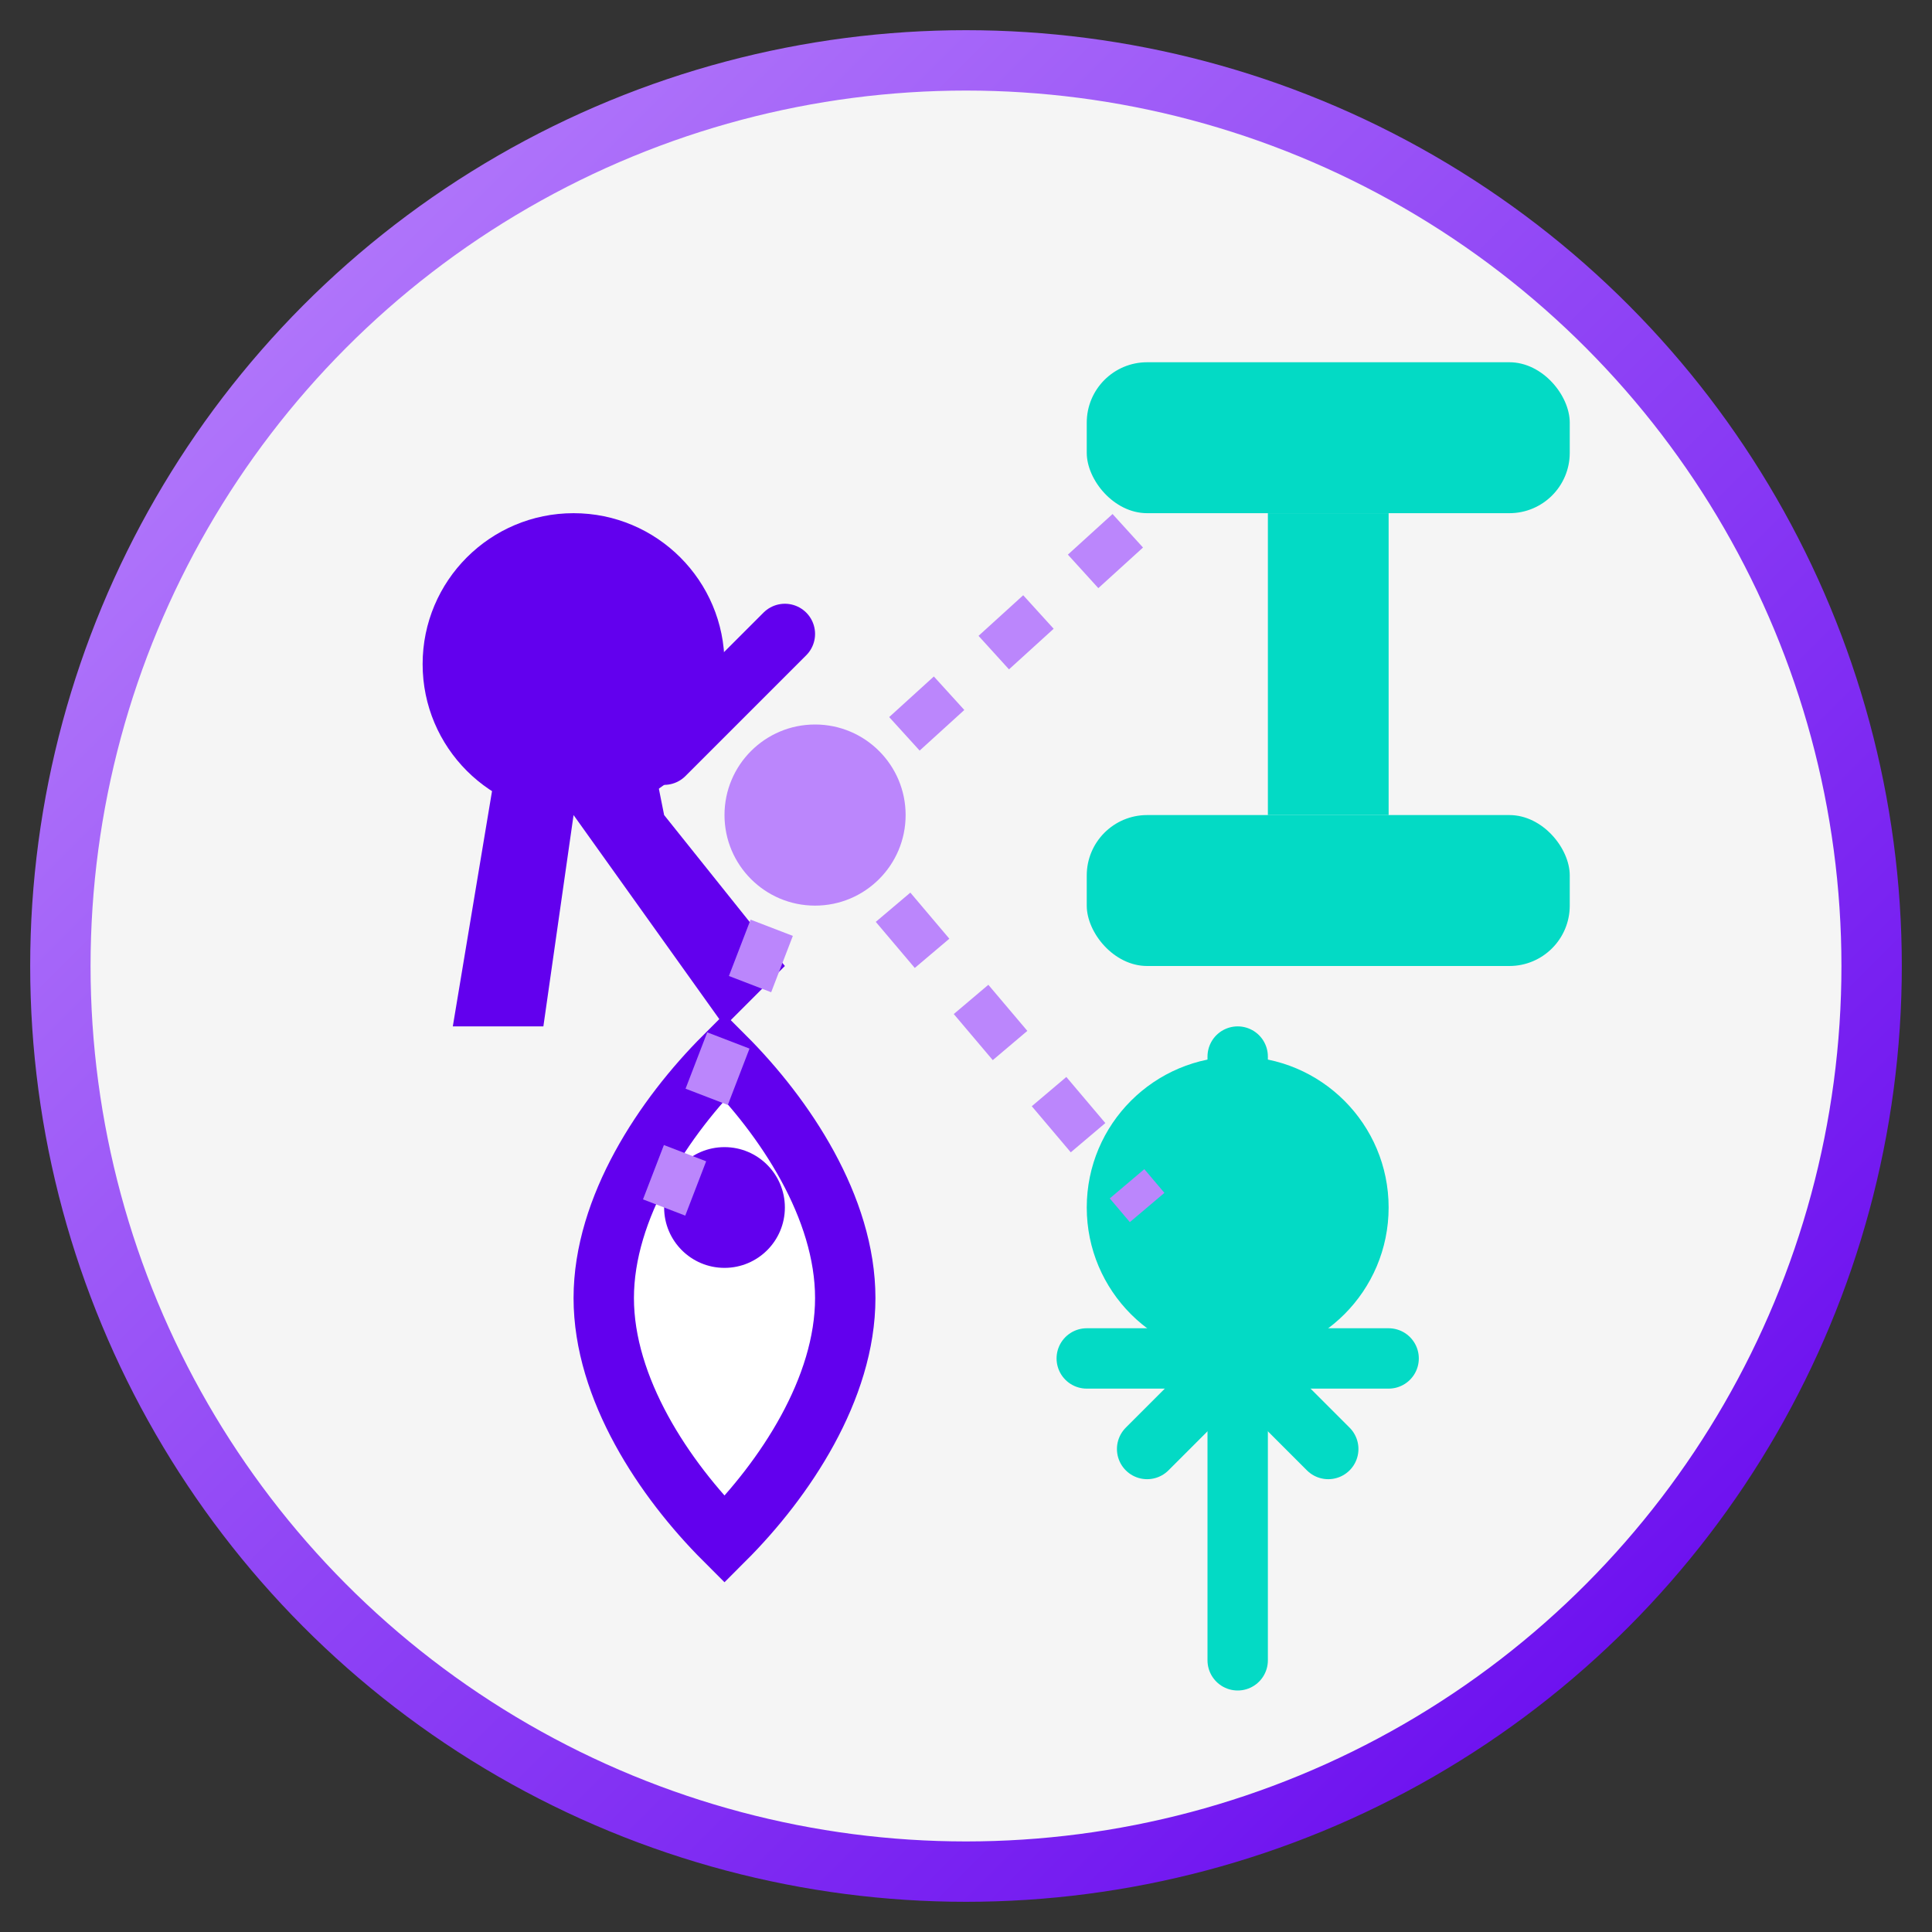 <?xml version="1.0" encoding="UTF-8"?>
<svg width="64px" height="64px" viewBox="0 0 64 64" version="1.1" xmlns="http://www.w3.org/2000/svg" xmlns:xlink="http://www.w3.org/1999/xlink">
    <rect x="0" y="0" width="64" height="64" fill="#333333" stroke="none"/>
    <title>Exercise Variety Icon</title>
    <defs>
        <linearGradient x1="0%" y1="0%" x2="100%" y2="100%" id="varietyGradient">
            <stop stop-color="#BB86FC" offset="0%"></stop>
            <stop stop-color="#6200EE" offset="100%"></stop>
        </linearGradient>
    </defs>
    <g stroke="none" stroke-width="1" fill="none" fill-rule="evenodd">
        <!-- Circular Background -->
        <circle cx="32" cy="32" r="30" fill="#F5F5F5" stroke="url(#varietyGradient)" stroke-width="2"></circle>
        
        <!-- Exercise Icons Group -->
        <!-- Running/Cardio Icon -->
        <g transform="translate(14, 17)">
            <circle cx="5" cy="5" r="5" fill="#6200EE"></circle>
            <path d="M7,5 L8,10 L12,15 L10,17 L5,10 L4,17 L1,17 L3,5" fill="#6200EE"></path>
            <line x1="8" y1="8" x2="12" y2="4" stroke="#6200EE" stroke-width="2" stroke-linecap="round"></line>
        </g>
        
        <!-- Strength/Weight Training Icon -->
        <g transform="translate(36, 12)">
            <rect x="0" y="0" width="16" height="5" rx="2" fill="#03DAC5"></rect>
            <rect x="0" y="15" width="16" height="5" rx="2" fill="#03DAC5"></rect>
            <rect x="6" y="5" width="4" height="10" fill="#03DAC5"></rect>
        </g>
        
        <!-- Flexibility/Yoga Icon -->
        <g transform="translate(18, 35)">
            <path d="M6,0 C8,2 10,5 10,8 C10,11 8,14 6,16 C4,14 2,11 2,8 C2,5 4,2 6,0 Z" stroke="#6200EE" stroke-width="2" fill="white"></path>
            <circle cx="6" cy="5" r="2" fill="#6200EE"></circle>
        </g>
        
        <!-- Balance/Core Icon -->
        <g transform="translate(36, 35)">
            <circle cx="5" cy="5" r="5" fill="#03DAC5"></circle>
            <path d="M5,0 L5,20" stroke="#03DAC5" stroke-width="2" stroke-linecap="round"></path>
            <path d="M0,10 L10,10" stroke="#03DAC5" stroke-width="2" stroke-linecap="round"></path>
            <path d="M2,7 L8,13" stroke="#03DAC5" stroke-width="2" stroke-linecap="round"></path>
            <path d="M8,7 L2,13" stroke="#03DAC5" stroke-width="2" stroke-linecap="round"></path>
        </g>
        
        <!-- Connection Lines -->
        <line x1="27" y1="27" x2="38" y2="17" stroke="#BB86FC" stroke-width="1.5" stroke-dasharray="2,2"></line>
        <line x1="27" y1="27" x2="22" y2="40" stroke="#BB86FC" stroke-width="1.5" stroke-dasharray="2,2"></line>
        <line x1="27" y1="27" x2="38" y2="40" stroke="#BB86FC" stroke-width="1.5" stroke-dasharray="2,2"></line>
        <circle cx="27" cy="27" r="3" fill="#BB86FC"></circle>
    </g>
</svg>
